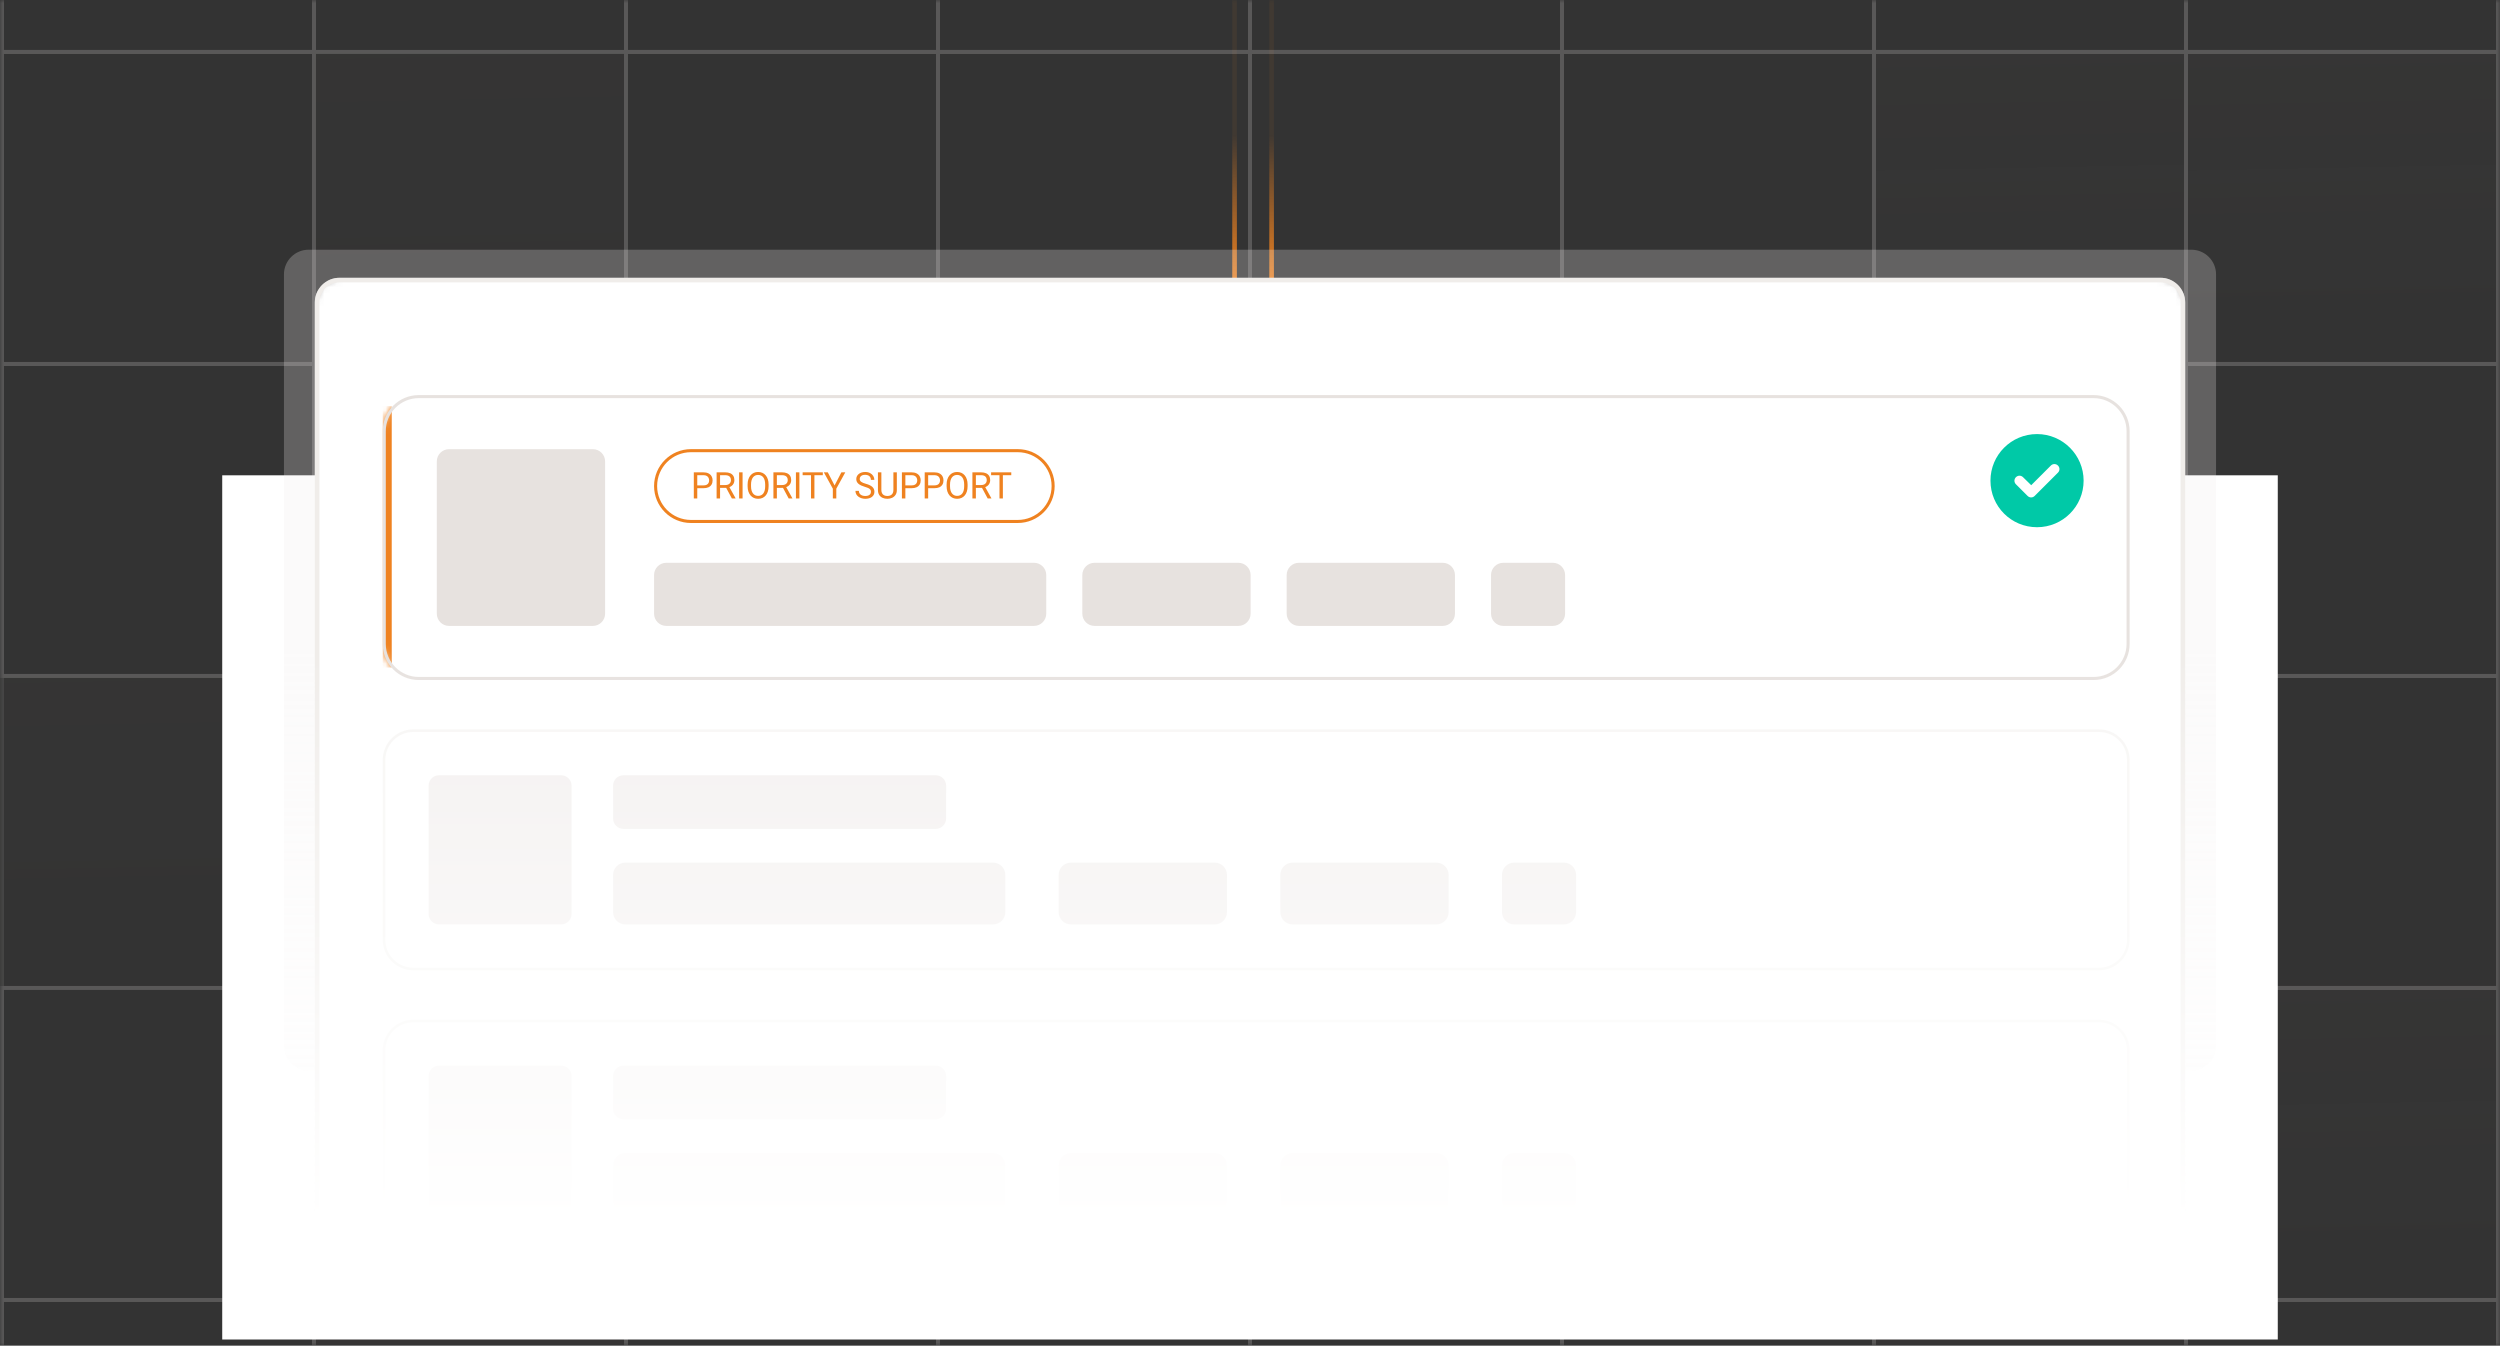 <svg width="405" height="218" viewBox="0 0 405 218" fill="none" xmlns="http://www.w3.org/2000/svg">
<rect x="0" y="0" width="405" height="218" fill="#333333" stroke="none"/>
<g clip-path="url(#clip0_558_2329)">
<mask id="mask0_558_2329" style="mask-type:luminance" maskUnits="userSpaceOnUse" x="0" y="0" width="405" height="218">
<path d="M405 0H0V218H405V0Z" fill="white"/>
</mask>
<g mask="url(#mask0_558_2329)">
<path d="M206 -17.016V48.984" stroke="url(#paint0_linear_558_2329)" stroke-width="0.75"/>
<path d="M200 -17.016V48.984" stroke="url(#paint1_linear_558_2329)" stroke-width="0.75"/>
<g opacity="0.2">
<path d="M50.865 -42.133H0.32V8.412H50.865V-42.133Z" stroke="#F0EDEA" stroke-width="0.64"/>
<path d="M101.41 -42.133H50.865V8.412H101.41V-42.133Z" stroke="#F0EDEA" stroke-width="0.64"/>
<path d="M151.955 -42.133H101.41V8.412H151.955V-42.133Z" stroke="#F0EDEA" stroke-width="0.64"/>
<path d="M202.5 -42.133H151.955V8.412H202.5V-42.133Z" stroke="#F0EDEA" stroke-width="0.64"/>
<path d="M253.045 -42.133H202.5V8.412H253.045V-42.133Z" stroke="#F0EDEA" stroke-width="0.64"/>
<path d="M303.59 -42.133H253.045V8.412H303.59V-42.133Z" stroke="#F0EDEA" stroke-width="0.64"/>
<path d="M354.135 -42.133H303.59V8.412H354.135V-42.133Z" stroke="#F0EDEA" stroke-width="0.64"/>
<path d="M404.68 -42.133H354.135V8.412H404.68V-42.133Z" stroke="#F0EDEA" stroke-width="0.64"/>
<path d="M50.865 8.414H0.32V58.959H50.865V8.414Z" stroke="#F0EDEA" stroke-width="0.64"/>
<path opacity="0.5" d="M101.41 8.414H50.865V58.959H101.41V8.414Z" fill="url(#paint2_linear_558_2329)" stroke="#F0EDEA" stroke-width="0.64"/>
<path d="M151.955 8.414H101.41V58.959H151.955V8.414Z" stroke="#F0EDEA" stroke-width="0.64"/>
<path d="M202.5 8.414H151.955V58.959H202.5V8.414Z" stroke="#F0EDEA" stroke-width="0.64"/>
<path d="M253.045 8.414H202.5V58.959H253.045V8.414Z" stroke="#F0EDEA" stroke-width="0.64"/>
<path d="M303.59 8.414H253.045V58.959H303.59V8.414Z" stroke="#F0EDEA" stroke-width="0.64"/>
<path d="M354.135 8.414H303.59V58.959H354.135V8.414Z" fill="url(#paint3_linear_558_2329)" stroke="#F0EDEA" stroke-width="0.64"/>
<path d="M404.68 8.414H354.135V58.959H404.68V8.414Z" fill="url(#paint4_linear_558_2329)" stroke="#F0EDEA" stroke-width="0.64"/>
<path d="M50.865 58.961H0.32V109.506H50.865V58.961Z" stroke="#F0EDEA" stroke-width="0.64"/>
<path d="M101.41 58.961H50.865V109.506H101.41V58.961Z" stroke="#F0EDEA" stroke-width="0.64"/>
<path d="M151.955 58.961H101.41V109.506H151.955V58.961Z" stroke="#F0EDEA" stroke-width="0.64"/>
<path d="M202.5 58.961H151.955V109.506H202.5V58.961Z" stroke="#F0EDEA" stroke-width="0.64"/>
<path d="M253.045 58.961H202.5V109.506H253.045V58.961Z" stroke="#F0EDEA" stroke-width="0.64"/>
<path d="M303.59 58.961H253.045V109.506H303.59V58.961Z" stroke="#F0EDEA" stroke-width="0.64"/>
<path d="M354.135 58.961H303.59V109.506H354.135V58.961Z" stroke="#F0EDEA" stroke-width="0.64"/>
<path d="M404.68 58.961H354.135V109.506H404.68V58.961Z" stroke="#F0EDEA" stroke-width="0.64"/>
<path opacity="0.5" d="M50.865 109.5H0.32V160.045H50.865V109.5Z" fill="url(#paint5_linear_558_2329)" stroke="#F0EDEA" stroke-width="0.64"/>
<path d="M101.41 109.5H50.865V160.045H101.41V109.5Z" stroke="#F0EDEA" stroke-width="0.64"/>
<path d="M151.955 109.5H101.41V160.045H151.955V109.5Z" stroke="#F0EDEA" stroke-width="0.64"/>
<path d="M202.5 109.5H151.955V160.045H202.5V109.5Z" fill="url(#paint6_linear_558_2329)" stroke="#F0EDEA" stroke-width="0.64"/>
<path d="M253.045 109.5H202.5V160.045H253.045V109.5Z" stroke="#F0EDEA" stroke-width="0.64"/>
<path d="M303.59 109.5H253.045V160.045H303.59V109.5Z" fill="url(#paint7_linear_558_2329)" stroke="#F0EDEA" stroke-width="0.64"/>
<path d="M354.135 109.5H303.59V160.045H354.135V109.5Z" fill="url(#paint8_linear_558_2329)" stroke="#F0EDEA" stroke-width="0.64"/>
<path d="M404.68 109.5H354.135V160.045H404.68V109.5Z" stroke="#F0EDEA" stroke-width="0.64"/>
<path d="M50.865 160.047H0.32V210.592H50.865V160.047Z" stroke="#F0EDEA" stroke-width="0.64"/>
<path d="M101.41 160.047H50.865V210.592H101.41V160.047Z" fill="url(#paint9_linear_558_2329)" stroke="#F0EDEA" stroke-width="0.64"/>
<path d="M151.955 160.047H101.41V210.592H151.955V160.047Z" stroke="#F0EDEA" stroke-width="0.64"/>
<path d="M202.5 160.047H151.955V210.592H202.5V160.047Z" stroke="#F0EDEA" stroke-width="0.64"/>
<path d="M253.045 160.047H202.5V210.592H253.045V160.047Z" stroke="#F0EDEA" stroke-width="0.64"/>
<path d="M303.59 160.047H253.045V210.592H303.59V160.047Z" stroke="#F0EDEA" stroke-width="0.64"/>
<path d="M354.135 160.047H303.59V210.592H354.135V160.047Z" stroke="#F0EDEA" stroke-width="0.64"/>
<path d="M404.68 160.047H354.135V210.592H404.68V160.047Z" fill="url(#paint10_linear_558_2329)" stroke="#F0EDEA" stroke-width="0.64"/>
<path d="M50.865 210.594H0.32V261.139H50.865V210.594Z" stroke="#F0EDEA" stroke-width="0.64"/>
<path opacity="0.5" d="M101.41 210.594H50.865V261.139H101.41V210.594Z" fill="url(#paint11_linear_558_2329)" stroke="#F0EDEA" stroke-width="0.64"/>
<path d="M151.955 210.594H101.41V261.139H151.955V210.594Z" stroke="#F0EDEA" stroke-width="0.64"/>
<path d="M202.5 210.594H151.955V261.139H202.5V210.594Z" stroke="#F0EDEA" stroke-width="0.64"/>
<path d="M253.045 210.594H202.5V261.139H253.045V210.594Z" stroke="#F0EDEA" stroke-width="0.64"/>
<path d="M303.59 210.594H253.045V261.139H303.59V210.594Z" stroke="#F0EDEA" stroke-width="0.64"/>
<path opacity="0.5" d="M354.135 210.594H303.59V261.139H354.135V210.594Z" fill="url(#paint12_linear_558_2329)" stroke="#F0EDEA" stroke-width="0.64"/>
<path d="M404.68 210.594H354.135V261.139H404.68V210.594Z" stroke="#F0EDEA" stroke-width="0.64"/>
</g>
<path d="M369 77H36V217H369V77Z" fill="white"/>
<mask id="mask1_558_2329" style="mask-type:alpha" maskUnits="userSpaceOnUse" x="39" y="19" width="333" height="205">
<path d="M372 19.453H39V223.453H372V19.453Z" fill="url(#paint13_linear_558_2329)"/>
</mask>
<g mask="url(#mask1_558_2329)">
<g opacity="0.25">
<path d="M46 44.453C46 42.244 47.791 40.453 50 40.453H355C357.209 40.453 359 42.244 359 44.453V169.453C359 171.662 357.209 173.453 355 173.453H50C47.791 173.453 46 171.662 46 169.453V44.453Z" fill="#F0EDEA"/>
</g>
<mask id="mask2_558_2329" style="mask-type:luminance" maskUnits="userSpaceOnUse" x="51" y="45" width="303" height="156">
<path d="M350 45H55C52.791 45 51 46.791 51 49V197C51 199.209 52.791 201 55 201H350C352.209 201 354 199.209 354 197V49C354 46.791 352.209 45 350 45Z" fill="white"/>
</mask>
<g mask="url(#mask2_558_2329)">
<path d="M350 45H55C52.791 45 51 46.791 51 49V197C51 199.209 52.791 201 55 201H350C352.209 201 354 199.209 354 197V49C354 46.791 352.209 45 350 45Z" fill="white"/>
<mask id="mask3_558_2329" style="mask-type:luminance" maskUnits="userSpaceOnUse" x="62" y="64" width="283" height="47">
<path d="M339.158 64H67.842C64.616 64 62 66.616 62 69.842V104.318C62 107.545 64.616 110.16 67.842 110.16H339.158C342.384 110.16 345 107.545 345 104.318V69.842C345 66.616 342.384 64 339.158 64Z" fill="white"/>
</mask>
<g mask="url(#mask3_558_2329)">
<path d="M339.158 64H67.842C64.616 64 62 66.616 62 69.842V104.318C62 107.545 64.616 110.16 67.842 110.16H339.158C342.384 110.16 345 107.545 345 104.318V69.842C345 66.616 342.384 64 339.158 64Z" fill="white"/>
<path d="M96.044 72.766H72.746C71.651 72.766 70.763 73.653 70.763 74.748V99.416C70.763 100.512 71.651 101.399 72.746 101.399H96.044C97.139 101.399 98.027 100.512 98.027 99.416V74.748C98.027 73.653 97.139 72.766 96.044 72.766Z" fill="#E7E2DF"/>
<path d="M113.957 79.089H112.827V78.633H113.957C114.175 78.633 114.353 78.599 114.488 78.529C114.624 78.459 114.722 78.362 114.784 78.238C114.848 78.115 114.88 77.973 114.88 77.814C114.88 77.669 114.848 77.533 114.784 77.405C114.722 77.277 114.624 77.174 114.488 77.097C114.353 77.018 114.175 76.978 113.957 76.978H112.957V80.748H112.397V76.519H113.957C114.276 76.519 114.546 76.574 114.767 76.684C114.988 76.795 115.155 76.948 115.269 77.143C115.384 77.337 115.441 77.559 115.441 77.809C115.441 78.08 115.384 78.311 115.269 78.503C115.155 78.694 114.988 78.841 114.767 78.941C114.546 79.04 114.276 79.089 113.957 79.089ZM116.09 76.519H117.49C117.807 76.519 118.076 76.567 118.294 76.664C118.515 76.761 118.683 76.904 118.797 77.094C118.913 77.282 118.971 77.513 118.971 77.788C118.971 77.982 118.931 78.159 118.852 78.32C118.775 78.478 118.662 78.614 118.515 78.726C118.37 78.837 118.196 78.919 117.992 78.973L117.836 79.034H116.52L116.514 78.578H117.507C117.709 78.578 117.876 78.543 118.01 78.474C118.143 78.402 118.244 78.306 118.312 78.186C118.38 78.066 118.414 77.933 118.414 77.788C118.414 77.626 118.382 77.483 118.318 77.361C118.254 77.239 118.153 77.145 118.016 77.079C117.88 77.012 117.705 76.978 117.49 76.978H116.651V80.748H116.09V76.519ZM118.562 80.748L117.533 78.831L118.117 78.828L119.16 80.713V80.748H118.562ZM120.297 76.519V80.748H119.737V76.519H120.297ZM124.513 78.5V78.767C124.513 79.085 124.473 79.369 124.394 79.621C124.315 79.873 124.2 80.087 124.051 80.263C123.902 80.439 123.723 80.574 123.514 80.667C123.307 80.76 123.074 80.806 122.817 80.806C122.567 80.806 122.338 80.76 122.128 80.667C121.921 80.574 121.741 80.439 121.588 80.263C121.437 80.087 121.32 79.873 121.237 79.621C121.154 79.369 121.112 79.085 121.112 78.767V78.5C121.112 78.182 121.153 77.899 121.234 77.649C121.317 77.397 121.434 77.183 121.585 77.007C121.736 76.829 121.915 76.693 122.123 76.6C122.332 76.507 122.561 76.461 122.811 76.461C123.069 76.461 123.301 76.507 123.508 76.6C123.717 76.693 123.896 76.829 124.045 77.007C124.196 77.183 124.312 77.397 124.391 77.649C124.472 77.899 124.513 78.182 124.513 78.5ZM123.958 78.767V78.494C123.958 78.242 123.932 78.02 123.88 77.826C123.83 77.632 123.755 77.47 123.656 77.338C123.557 77.206 123.436 77.107 123.293 77.039C123.152 76.971 122.991 76.937 122.811 76.937C122.637 76.937 122.479 76.971 122.338 77.039C122.198 77.107 122.078 77.206 121.977 77.338C121.879 77.47 121.802 77.632 121.748 77.826C121.694 78.02 121.667 78.242 121.667 78.494V78.767C121.667 79.021 121.694 79.245 121.748 79.441C121.802 79.635 121.88 79.798 121.98 79.932C122.083 80.063 122.204 80.163 122.343 80.231C122.485 80.299 122.643 80.333 122.817 80.333C122.999 80.333 123.161 80.299 123.302 80.231C123.443 80.163 123.562 80.063 123.659 79.932C123.758 79.798 123.832 79.635 123.883 79.441C123.933 79.245 123.958 79.021 123.958 78.767ZM125.293 76.519H126.693C127.01 76.519 127.279 76.567 127.497 76.664C127.718 76.761 127.886 76.904 128 77.094C128.116 77.282 128.174 77.513 128.174 77.788C128.174 77.982 128.134 78.159 128.055 78.32C127.978 78.478 127.865 78.614 127.718 78.726C127.573 78.837 127.399 78.919 127.195 78.973L127.039 79.034H125.723L125.717 78.578H126.71C126.912 78.578 127.079 78.543 127.213 78.474C127.346 78.402 127.447 78.306 127.515 78.186C127.583 78.066 127.617 77.933 127.617 77.788C127.617 77.626 127.585 77.483 127.521 77.361C127.457 77.239 127.356 77.145 127.219 77.079C127.083 77.012 126.908 76.978 126.693 76.978H125.853V80.748H125.293V76.519ZM127.765 80.748L126.736 78.831L127.32 78.828L128.363 80.713V80.748H127.765ZM129.5 76.519V80.748H128.94V76.519H129.5ZM131.936 76.519V80.748H131.384V76.519H131.936ZM133.295 76.519V76.978H130.027V76.519H133.295ZM134.104 76.519L135.202 78.642L136.303 76.519H136.939L135.481 79.168V80.748H134.92V79.168L133.462 76.519H134.104ZM141.092 79.679C141.092 79.58 141.077 79.493 141.046 79.418C141.017 79.34 140.964 79.27 140.889 79.209C140.815 79.147 140.713 79.088 140.581 79.031C140.451 78.975 140.287 78.918 140.087 78.86C139.878 78.798 139.689 78.729 139.521 78.654C139.352 78.576 139.208 78.488 139.088 78.389C138.968 78.291 138.876 78.177 138.812 78.05C138.748 77.922 138.716 77.776 138.716 77.611C138.716 77.447 138.75 77.294 138.818 77.155C138.886 77.016 138.982 76.895 139.108 76.792C139.236 76.687 139.388 76.606 139.564 76.548C139.741 76.49 139.937 76.461 140.154 76.461C140.472 76.461 140.741 76.522 140.961 76.644C141.184 76.764 141.353 76.922 141.47 77.117C141.586 77.311 141.644 77.518 141.644 77.739H141.086C141.086 77.58 141.052 77.44 140.985 77.318C140.917 77.194 140.814 77.097 140.677 77.027C140.539 76.956 140.365 76.92 140.154 76.92C139.955 76.92 139.79 76.95 139.66 77.01C139.53 77.07 139.434 77.151 139.37 77.254C139.308 77.356 139.277 77.474 139.277 77.605C139.277 77.694 139.295 77.776 139.332 77.849C139.371 77.921 139.43 77.988 139.509 78.05C139.59 78.112 139.693 78.169 139.817 78.221C139.943 78.273 140.093 78.324 140.267 78.372C140.507 78.44 140.715 78.515 140.889 78.599C141.063 78.682 141.206 78.776 141.319 78.88C141.433 78.983 141.517 79.1 141.571 79.232C141.627 79.362 141.656 79.509 141.656 79.673C141.656 79.846 141.621 80.001 141.551 80.141C141.481 80.28 141.382 80.399 141.252 80.498C141.122 80.597 140.966 80.673 140.784 80.728C140.604 80.78 140.403 80.806 140.18 80.806C139.985 80.806 139.792 80.779 139.602 80.725C139.414 80.67 139.243 80.589 139.088 80.481C138.935 80.372 138.812 80.239 138.719 80.08C138.628 79.919 138.583 79.733 138.583 79.522H139.14C139.14 79.667 139.168 79.792 139.225 79.897C139.281 79.999 139.357 80.085 139.454 80.153C139.553 80.22 139.664 80.271 139.788 80.303C139.914 80.335 140.045 80.35 140.18 80.35C140.376 80.35 140.541 80.323 140.677 80.269C140.812 80.214 140.915 80.137 140.985 80.036C141.056 79.936 141.092 79.817 141.092 79.679ZM144.73 76.519H145.288V79.38C145.288 79.697 145.217 79.962 145.076 80.173C144.934 80.384 144.746 80.543 144.512 80.649C144.28 80.754 144.027 80.806 143.754 80.806C143.468 80.806 143.208 80.754 142.976 80.649C142.745 80.543 142.562 80.384 142.427 80.173C142.293 79.962 142.226 79.697 142.226 79.38V76.519H142.781V79.38C142.781 79.601 142.822 79.783 142.903 79.926C142.984 80.069 143.098 80.176 143.243 80.245C143.39 80.315 143.56 80.35 143.754 80.35C143.95 80.35 144.12 80.315 144.265 80.245C144.412 80.176 144.527 80.069 144.608 79.926C144.689 79.783 144.73 79.601 144.73 79.38V76.519ZM147.668 79.089H146.538V78.633H147.668C147.887 78.633 148.064 78.599 148.199 78.529C148.335 78.459 148.434 78.362 148.496 78.238C148.56 78.115 148.592 77.973 148.592 77.814C148.592 77.669 148.56 77.533 148.496 77.405C148.434 77.277 148.335 77.174 148.199 77.097C148.064 77.018 147.887 76.978 147.668 76.978H146.669V80.748H146.108V76.519H147.668C147.987 76.519 148.258 76.574 148.478 76.684C148.699 76.795 148.866 76.948 148.981 77.143C149.095 77.337 149.152 77.559 149.152 77.809C149.152 78.08 149.095 78.311 148.981 78.503C148.866 78.694 148.699 78.841 148.478 78.941C148.258 79.04 147.987 79.089 147.668 79.089ZM151.361 79.089H150.231V78.633H151.361C151.58 78.633 151.757 78.599 151.893 78.529C152.028 78.459 152.127 78.362 152.189 78.238C152.253 78.115 152.285 77.973 152.285 77.814C152.285 77.669 152.253 77.533 152.189 77.405C152.127 77.277 152.028 77.174 151.893 77.097C151.757 77.018 151.58 76.978 151.361 76.978H150.362V80.748H149.801V76.519H151.361C151.681 76.519 151.951 76.574 152.171 76.684C152.392 76.795 152.56 76.948 152.674 77.143C152.788 77.337 152.845 77.559 152.845 77.809C152.845 78.08 152.788 78.311 152.674 78.503C152.56 78.694 152.392 78.841 152.171 78.941C151.951 79.04 151.681 79.089 151.361 79.089ZM156.75 78.5V78.767C156.75 79.085 156.711 79.369 156.631 79.621C156.552 79.873 156.438 80.087 156.289 80.263C156.139 80.439 155.96 80.574 155.751 80.667C155.544 80.76 155.312 80.806 155.054 80.806C154.804 80.806 154.575 80.76 154.366 80.667C154.159 80.574 153.978 80.439 153.826 80.263C153.674 80.087 153.557 79.873 153.474 79.621C153.391 79.369 153.349 79.085 153.349 78.767V78.5C153.349 78.182 153.39 77.899 153.471 77.649C153.554 77.397 153.672 77.183 153.823 77.007C153.974 76.829 154.153 76.693 154.36 76.6C154.569 76.507 154.799 76.461 155.048 76.461C155.306 76.461 155.538 76.507 155.745 76.6C155.954 76.693 156.134 76.829 156.283 77.007C156.434 77.183 156.549 77.397 156.628 77.649C156.71 77.899 156.75 78.182 156.75 78.5ZM156.196 78.767V78.494C156.196 78.242 156.169 78.02 156.117 77.826C156.067 77.632 155.992 77.47 155.893 77.338C155.795 77.206 155.674 77.107 155.53 77.039C155.389 76.971 155.228 76.937 155.048 76.937C154.874 76.937 154.716 76.971 154.575 77.039C154.435 77.107 154.315 77.206 154.215 77.338C154.116 77.47 154.039 77.632 153.985 77.826C153.931 78.02 153.904 78.242 153.904 78.494V78.767C153.904 79.021 153.931 79.245 153.985 79.441C154.039 79.635 154.117 79.798 154.218 79.932C154.32 80.063 154.441 80.163 154.581 80.231C154.722 80.299 154.88 80.333 155.054 80.333C155.236 80.333 155.398 80.299 155.539 80.231C155.681 80.163 155.8 80.063 155.896 79.932C155.995 79.798 156.07 79.635 156.12 79.441C156.17 79.245 156.196 79.021 156.196 78.767ZM157.53 76.519H158.93C159.248 76.519 159.516 76.567 159.735 76.664C159.955 76.761 160.123 76.904 160.237 77.094C160.353 77.282 160.411 77.513 160.411 77.788C160.411 77.982 160.372 78.159 160.292 78.32C160.215 78.478 160.103 78.614 159.955 78.726C159.81 78.837 159.636 78.919 159.433 78.973L159.276 79.034H157.96L157.954 78.578H158.948C159.149 78.578 159.316 78.543 159.45 78.474C159.584 78.402 159.684 78.306 159.752 78.186C159.82 78.066 159.854 77.933 159.854 77.788C159.854 77.626 159.822 77.483 159.758 77.361C159.694 77.239 159.593 77.145 159.456 77.079C159.32 77.012 159.145 76.978 158.93 76.978H158.091V80.748H157.53V76.519ZM160.002 80.748L158.974 78.831L159.558 78.828L160.6 80.713V80.748H160.002ZM162.466 76.519V80.748H161.915V76.519H162.466ZM163.826 76.519V76.978H160.558V76.519H163.826Z" fill="#EF8220"/>
<path d="M111.941 73.008H164.872C168.039 73.008 170.607 75.575 170.607 78.743V78.743C170.607 81.91 168.039 84.478 164.872 84.478H111.941C108.774 84.478 106.206 81.91 106.206 78.743V78.743C106.206 75.575 108.774 73.008 111.941 73.008Z" stroke="#EF8220" stroke-width="0.496"/>
<path d="M167.51 91.172H107.941C106.846 91.172 105.958 92.06 105.958 93.155V99.413C105.958 100.508 106.846 101.396 107.941 101.396H167.51C168.605 101.396 169.493 100.508 169.493 99.413V93.155C169.493 92.06 168.605 91.172 167.51 91.172Z" fill="#E7E2DF"/>
<path d="M200.615 91.172H177.318C176.223 91.172 175.335 92.06 175.335 93.155V99.413C175.335 100.508 176.223 101.396 177.318 101.396H200.615C201.71 101.396 202.598 100.508 202.598 99.413V93.155C202.598 92.06 201.71 91.172 200.615 91.172Z" fill="#E7E2DF"/>
<path d="M233.72 91.172H210.423C209.328 91.172 208.44 92.06 208.44 93.155V99.413C208.44 100.508 209.328 101.396 210.423 101.396H233.72C234.815 101.396 235.703 100.508 235.703 99.413V93.155C235.703 92.06 234.815 91.172 233.72 91.172Z" fill="#E7E2DF"/>
<path d="M251.563 91.172H243.529C242.434 91.172 241.546 92.06 241.546 93.155V99.413C241.546 100.508 242.434 101.396 243.529 101.396H251.563C252.658 101.396 253.546 100.508 253.546 99.413V93.155C253.546 92.06 252.658 91.172 251.563 91.172Z" fill="#E7E2DF"/>
<path d="M62.729 65.789V108.146" stroke="#EF8220" stroke-width="1.461"/>
<path d="M322.455 77.865C322.455 73.709 325.815 70.32 330 70.32C334.155 70.32 337.545 73.709 337.545 77.865C337.545 82.05 334.155 85.409 330 85.409C325.815 85.409 322.455 82.05 322.455 77.865ZM333.389 76.568C333.713 76.244 333.713 75.743 333.389 75.419C333.065 75.095 332.564 75.095 332.24 75.419L329.057 78.602L327.731 77.305C327.407 76.981 326.906 76.981 326.581 77.305C326.257 77.629 326.257 78.13 326.581 78.454L328.468 80.34C328.792 80.665 329.293 80.665 329.617 80.34L333.389 76.568Z" fill="#00C9A7"/>
</g>
<path d="M339.157 64.25H67.842C64.752 64.25 62.248 66.755 62.248 69.844V104.32C62.248 107.41 64.752 109.915 67.842 109.915H339.157C342.247 109.915 344.752 107.41 344.752 104.32V69.844C344.752 66.755 342.247 64.25 339.157 64.25Z" stroke="#E7E2DF" stroke-width="0.496"/>
<g opacity="0.5">
<path d="M340.039 118.367H66.96C64.337 118.367 62.21 120.494 62.21 123.117V152.23C62.21 154.854 64.337 156.981 66.96 156.981H340.039C342.663 156.981 344.789 154.854 344.789 152.23V123.117C344.789 120.494 342.663 118.367 340.039 118.367Z" fill="white"/>
<path d="M90.906 125.594H71.124C70.195 125.594 69.441 126.348 69.441 127.277V148.063C69.441 148.992 70.195 149.746 71.124 149.746H90.906C91.836 149.746 92.59 148.992 92.59 148.063V127.277C92.59 126.348 91.836 125.594 90.906 125.594Z" fill="#E7E2DF"/>
<path d="M151.587 125.594H101.008C100.078 125.594 99.324 126.348 99.324 127.277V132.591C99.324 133.521 100.078 134.275 101.008 134.275H151.587C152.517 134.275 153.27 133.521 153.27 132.591V127.277C153.27 126.348 152.517 125.594 151.587 125.594Z" fill="#E7E2DF"/>
<path d="M160.876 139.75H101.307C100.212 139.75 99.324 140.638 99.324 141.733V147.767C99.324 148.862 100.212 149.75 101.307 149.75H160.876C161.971 149.75 162.859 148.862 162.859 147.767V141.733C162.859 140.638 161.971 139.75 160.876 139.75Z" fill="#E7E2DF"/>
<path d="M196.785 139.75H173.488C172.393 139.75 171.505 140.638 171.505 141.733V147.767C171.505 148.862 172.393 149.75 173.488 149.75H196.785C197.88 149.75 198.768 148.862 198.768 147.767V141.733C198.768 140.638 197.88 139.75 196.785 139.75Z" fill="#E7E2DF"/>
<path d="M232.695 139.75H209.398C208.303 139.75 207.415 140.638 207.415 141.733V147.767C207.415 148.862 208.303 149.75 209.398 149.75H232.695C233.79 149.75 234.678 148.862 234.678 147.767V141.733C234.678 140.638 233.79 139.75 232.695 139.75Z" fill="#E7E2DF"/>
<path d="M253.341 139.75H245.307C244.212 139.75 243.324 140.638 243.324 141.733V147.767C243.324 148.862 244.212 149.75 245.307 149.75H253.341C254.436 149.75 255.324 148.862 255.324 147.767V141.733C255.324 140.638 254.436 139.75 253.341 139.75Z" fill="#E7E2DF"/>
<path d="M340.039 118.367H66.96C64.337 118.367 62.21 120.494 62.21 123.117V152.23C62.21 154.854 64.337 156.981 66.96 156.981H340.039C342.663 156.981 344.789 154.854 344.789 152.23V123.117C344.789 120.494 342.663 118.367 340.039 118.367Z" stroke="#F0EDEA" stroke-width="0.421"/>
</g>
<g opacity="0.5">
<path d="M340.039 165.406H66.96C64.337 165.406 62.21 167.533 62.21 170.156V199.27C62.21 201.893 64.337 204.02 66.96 204.02H340.039C342.663 204.02 344.789 201.893 344.789 199.27V170.156C344.789 167.533 342.663 165.406 340.039 165.406Z" fill="white"/>
<path d="M90.906 172.641H71.124C70.195 172.641 69.441 173.394 69.441 174.324V195.11C69.441 196.039 70.195 196.793 71.124 196.793H90.906C91.836 196.793 92.59 196.039 92.59 195.11V174.324C92.59 173.394 91.836 172.641 90.906 172.641Z" fill="#E7E2DF"/>
<path d="M151.587 172.641H101.008C100.078 172.641 99.324 173.394 99.324 174.324V179.638C99.324 180.568 100.078 181.322 101.008 181.322H151.587C152.517 181.322 153.27 180.568 153.27 179.638V174.324C153.27 173.394 152.517 172.641 151.587 172.641Z" fill="#E7E2DF"/>
<path d="M160.876 186.789H101.307C100.212 186.789 99.324 187.677 99.324 188.772V194.806C99.324 195.901 100.212 196.789 101.307 196.789H160.876C161.971 196.789 162.859 195.901 162.859 194.806V188.772C162.859 187.677 161.971 186.789 160.876 186.789Z" fill="#E7E2DF"/>
<path d="M196.785 186.789H173.488C172.393 186.789 171.505 187.677 171.505 188.772V194.806C171.505 195.901 172.393 196.789 173.488 196.789H196.785C197.88 196.789 198.768 195.901 198.768 194.806V188.772C198.768 187.677 197.88 186.789 196.785 186.789Z" fill="#E7E2DF"/>
<path d="M232.695 186.789H209.398C208.303 186.789 207.415 187.677 207.415 188.772V194.806C207.415 195.901 208.303 196.789 209.398 196.789H232.695C233.79 196.789 234.678 195.901 234.678 194.806V188.772C234.678 187.677 233.79 186.789 232.695 186.789Z" fill="#E7E2DF"/>
<path d="M253.341 186.789H245.307C244.212 186.789 243.324 187.677 243.324 188.772V194.806C243.324 195.901 244.212 196.789 245.307 196.789H253.341C254.436 196.789 255.324 195.901 255.324 194.806V188.772C255.324 187.677 254.436 186.789 253.341 186.789Z" fill="#E7E2DF"/>
<path d="M340.039 165.406H66.96C64.337 165.406 62.21 167.533 62.21 170.156V199.27C62.21 201.893 64.337 204.02 66.96 204.02H340.039C342.663 204.02 344.789 201.893 344.789 199.27V170.156C344.789 167.533 342.663 165.406 340.039 165.406Z" stroke="#F0EDEA" stroke-width="0.421"/>
</g>
</g>
<path d="M350 45.375H55C52.998 45.375 51.375 46.998 51.375 49V197C51.375 199.002 52.998 200.625 55 200.625H350C352.002 200.625 353.625 199.002 353.625 197V49C353.625 46.998 352.002 45.375 350 45.375Z" stroke="#F0EDEA" stroke-width="0.75"/>
</g>
</g>
</g>
<defs>
<linearGradient id="paint0_linear_558_2329" x1="207" y1="46.005" x2="207" y2="8.005" gradientUnits="userSpaceOnUse">
<stop stop-color="#EF8220"/>
<stop offset="0.635" stop-color="#EF8220" stop-opacity="0.067"/>
</linearGradient>
<linearGradient id="paint1_linear_558_2329" x1="201" y1="46.005" x2="201" y2="8.005" gradientUnits="userSpaceOnUse">
<stop stop-color="#EF8220"/>
<stop offset="0.635" stop-color="#EF8220" stop-opacity="0.067"/>
</linearGradient>
<linearGradient id="paint2_linear_558_2329" x1="78.5" y1="-7.496" x2="80" y2="68.504" gradientUnits="userSpaceOnUse">
<stop stop-color="#EDBC9C" stop-opacity="0.11"/>
<stop offset="0.821" stop-color="#BDB3AD" stop-opacity="0"/>
</linearGradient>
<linearGradient id="paint3_linear_558_2329" x1="331.225" y1="-7.496" x2="332.725" y2="68.504" gradientUnits="userSpaceOnUse">
<stop stop-color="#EDBC9C" stop-opacity="0.11"/>
<stop offset="0.821" stop-color="#BDB3AD" stop-opacity="0"/>
</linearGradient>
<linearGradient id="paint4_linear_558_2329" x1="381.77" y1="-7.496" x2="383.27" y2="68.504" gradientUnits="userSpaceOnUse">
<stop stop-color="#EDBC9C" stop-opacity="0.11"/>
<stop offset="0.821" stop-color="#BDB3AD" stop-opacity="0"/>
</linearGradient>
<linearGradient id="paint5_linear_558_2329" x1="27.955" y1="93.59" x2="29.455" y2="169.59" gradientUnits="userSpaceOnUse">
<stop stop-color="#EDBC9C" stop-opacity="0.11"/>
<stop offset="0.821" stop-color="#BDB3AD" stop-opacity="0"/>
</linearGradient>
<linearGradient id="paint6_linear_558_2329" x1="179.59" y1="93.59" x2="181.09" y2="169.59" gradientUnits="userSpaceOnUse">
<stop stop-color="#EDBC9C" stop-opacity="0.11"/>
<stop offset="0.821" stop-color="#BDB3AD" stop-opacity="0"/>
</linearGradient>
<linearGradient id="paint7_linear_558_2329" x1="280.68" y1="93.59" x2="282.18" y2="169.59" gradientUnits="userSpaceOnUse">
<stop stop-color="#EDBC9C" stop-opacity="0.11"/>
<stop offset="0.821" stop-color="#BDB3AD" stop-opacity="0"/>
</linearGradient>
<linearGradient id="paint8_linear_558_2329" x1="331.225" y1="93.59" x2="332.725" y2="169.59" gradientUnits="userSpaceOnUse">
<stop stop-color="#EDBC9C" stop-opacity="0.11"/>
<stop offset="0.821" stop-color="#BDB3AD" stop-opacity="0"/>
</linearGradient>
<linearGradient id="paint9_linear_558_2329" x1="78.5" y1="144.137" x2="80" y2="220.137" gradientUnits="userSpaceOnUse">
<stop stop-color="#EDBC9C" stop-opacity="0.11"/>
<stop offset="0.821" stop-color="#BDB3AD" stop-opacity="0"/>
</linearGradient>
<linearGradient id="paint10_linear_558_2329" x1="381.77" y1="144.137" x2="383.27" y2="220.137" gradientUnits="userSpaceOnUse">
<stop stop-color="#EDBC9C" stop-opacity="0.11"/>
<stop offset="0.821" stop-color="#BDB3AD" stop-opacity="0"/>
</linearGradient>
<linearGradient id="paint11_linear_558_2329" x1="78.5" y1="194.684" x2="80" y2="270.684" gradientUnits="userSpaceOnUse">
<stop stop-color="#EDBC9C" stop-opacity="0.11"/>
<stop offset="0.821" stop-color="#BDB3AD" stop-opacity="0"/>
</linearGradient>
<linearGradient id="paint12_linear_558_2329" x1="331.225" y1="194.684" x2="332.725" y2="270.684" gradientUnits="userSpaceOnUse">
<stop stop-color="#EDBC9C" stop-opacity="0.11"/>
<stop offset="0.821" stop-color="#BDB3AD" stop-opacity="0"/>
</linearGradient>
<linearGradient id="paint13_linear_558_2329" x1="205.5" y1="19.453" x2="205.5" y2="223.453" gradientUnits="userSpaceOnUse">
<stop offset="0.423" stop-color="#D9D9D9"/>
<stop offset="0.877" stop-color="#D9D9D9" stop-opacity="0"/>
</linearGradient>
<clipPath id="clip0_558_2329">
<rect width="405" height="218" fill="white"/>
</clipPath>
</defs>
</svg>
